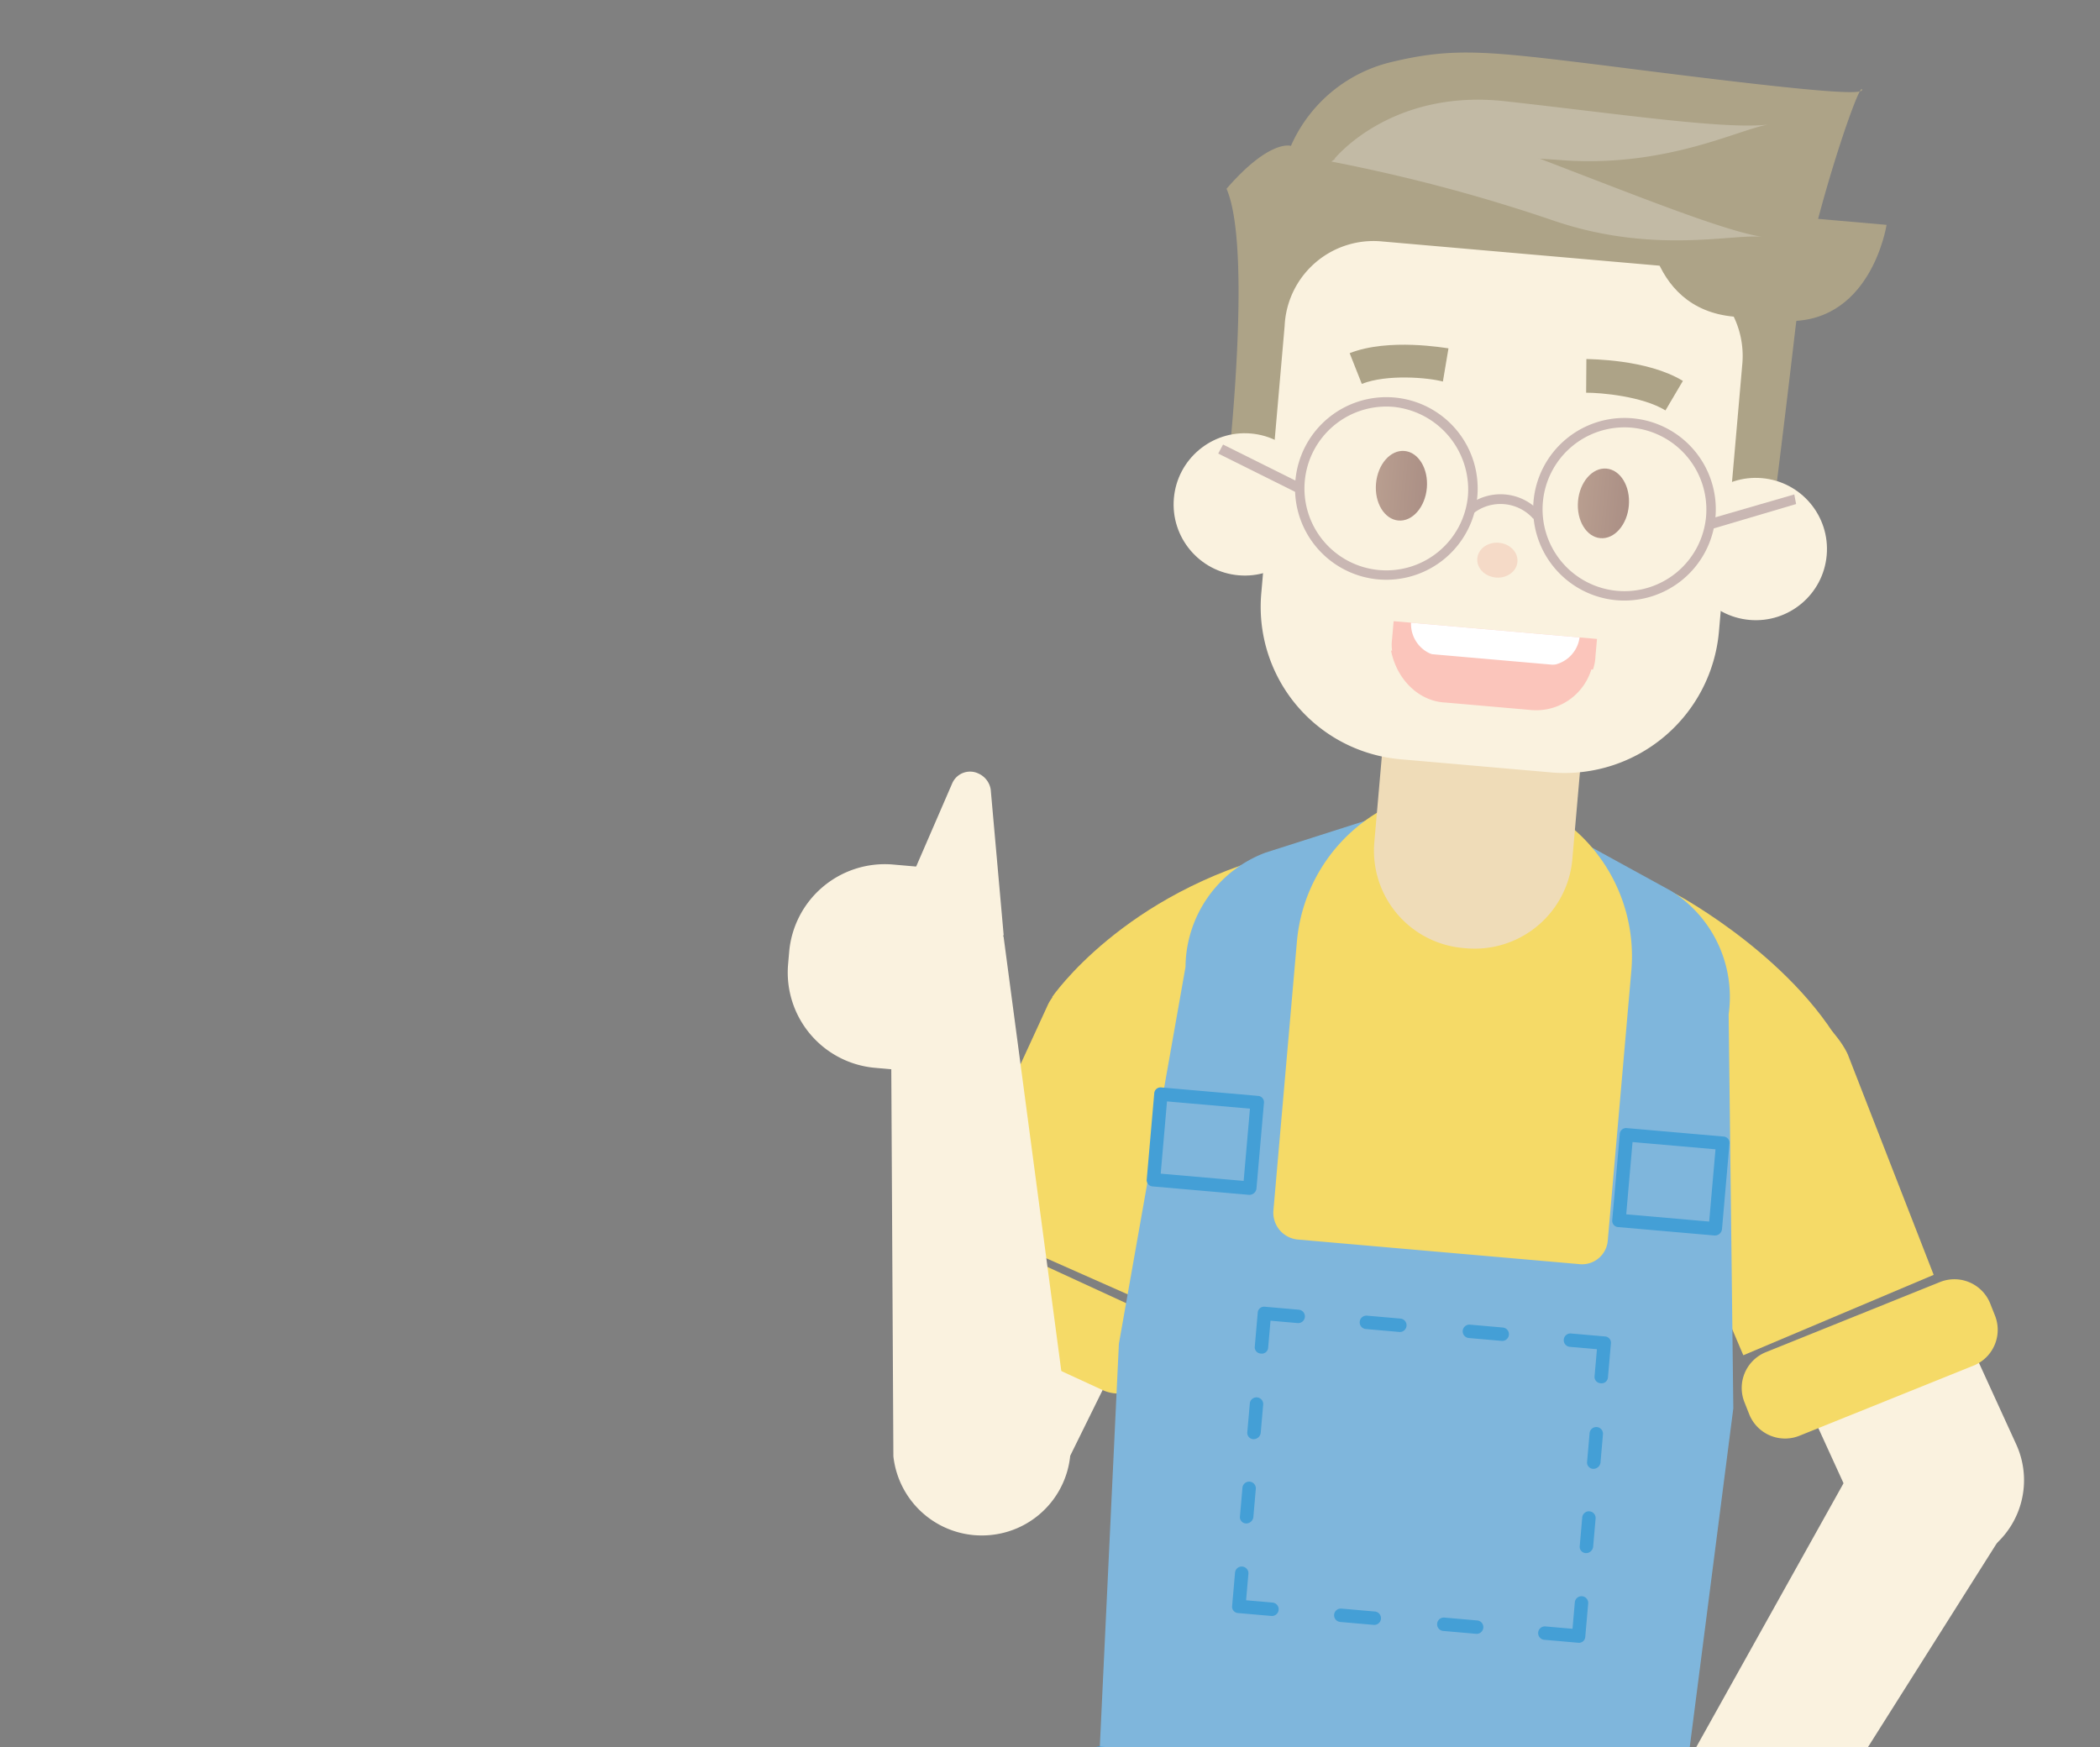 <svg xmlns="http://www.w3.org/2000/svg" xmlns:xlink="http://www.w3.org/1999/xlink" width="547.769" height="455.815" viewBox="0 0 547.769 455.815"><rect x="0" y="0" width="547.769" height="455.815" fill="#808080" stroke="none"/><defs><linearGradient id="a" x1="0.5" y1="-0.2" x2="0.5" y2="1.196" gradientUnits="objectBoundingBox"><stop offset="0" stop-color="#ffd000"/><stop offset="1" stop-color="#2b87c6"/></linearGradient><clipPath id="b"><path d="M0,54.1H547.769V509.913H0Z" transform="translate(0 -54.097)" opacity="0.08" fill="url(#a)"/></clipPath><linearGradient id="c" x1="0.005" y1="-34.974" x2="0.992" y2="-34.974" gradientUnits="objectBoundingBox"><stop offset="0" stop-color="#774a41"/><stop offset="1" stop-color="#5b2c2c"/></linearGradient><linearGradient id="d" x1="0.016" y1="-34.974" x2="1.003" y2="-34.974" xlink:href="#c"/></defs><g clip-path="url(#b)"><g transform="matrix(0.996, 0.087, -0.087, 0.996, 227.565, -0.265)"><g transform="translate(0 0.018)"><g transform="translate(212.656 804.316)"><path d="M78.217,229.6v20.32H60.7V229.6Z" transform="translate(-60.7 -229.6)" fill="#faf2df"/></g><g transform="translate(122.269 804.316)"><path d="M34.9,229.6v20.32H52.417V229.6Z" transform="translate(-34.9 -229.6)" fill="#faf2df"/></g><g transform="translate(69.367 204.541)"><path d="M19.8,109.194S35.916,80.466,76.555,66.453c56.054-19.269,103.7,2.1,103.7,2.1s33.282,14.364,48,38.888c-54.3,14.714-101.949,6.306-101.949,6.306S51.681,123.208,19.8,109.194Z" transform="translate(-19.8 -58.402)" fill="#f5da67"/></g><g transform="translate(221.575 236.53)"><path d="M71.844,78.278l18.568-9.81c8.058-4.2,24.173,6.656,28.728,14.714l27.327,55.354h0L98.82,163.761h0L65.188,100.7c-4.2-8.058-1.4-18.218,6.656-22.422Z" transform="translate(-63.246 -67.533)" fill="#f5da67"/></g><g transform="translate(109.306 453.275)"><path d="M162.928,129.4V350.815L157.673,485.7H122.288V346.611L106.523,189.658H87.6L71.489,346.611V485.7H36.1L31.2,350.815V129.4Z" transform="translate(-31.2 -129.4)" fill="#7fb6dc"/></g><g transform="translate(41.207 329.868)"><path d="M27.31,94.263l35.735,13.663a3.644,3.644,0,0,1,2.1,4.554L55.337,137.7a22.521,22.521,0,0,1-29.078,12.963h0A22.521,22.521,0,0,1,13.3,121.589l9.81-25.224a3.574,3.574,0,0,1,4.2-2.1Z" transform="translate(-11.762 -94.175)" fill="#faf2df"/></g><g transform="translate(0 224.503)"><path d="M24.874,64.1H39.939A12.56,12.56,0,0,1,52.551,76.712v25.224a15.552,15.552,0,0,1-15.415,15.415H24.874A24.97,24.97,0,0,1,0,92.478H0V89.324A25.046,25.046,0,0,1,24.874,64.1Z" transform="translate(0 -64.1)" fill="#faf2df"/></g><g transform="translate(14.014 198.58)"><path d="M20.466,84.376,28.524,60.2a5.066,5.066,0,0,1,6.656-3.153,5.509,5.509,0,0,1,3.5,3.854L45.34,98.389l-9.459,27.677L4,115.556Z" transform="translate(-4 -56.7)" fill="#faf2df"/></g><g transform="translate(47.997 242.889)"><path d="M61.346,69.881H77.812A16.141,16.141,0,0,1,87.972,90.9L64.85,158.517h0L13.7,141h0L34.02,84.245c2.8-8.408,18.568-17.167,27.327-14.364Z" transform="translate(-13.7 -69.348)" fill="#f5da67"/></g><g transform="translate(38.536 317.483)"><path d="M25.715,91.2,71.61,107.667a9.853,9.853,0,0,1,5.956,12.963l-1.051,2.8a9.853,9.853,0,0,1-12.963,5.956L17.657,112.922A9.853,9.853,0,0,1,11.7,99.959l1.051-2.8C14.5,91.9,20.46,89.449,25.715,91.2Z" transform="translate(-11 -90.64)" fill="#f5da67"/></g><g transform="translate(26.275 240.619)"><path d="M19.762,206.384,7.5,74.305,36.578,68.7,65.306,197.625A23.106,23.106,0,0,1,47.088,224.6h0a23.194,23.194,0,0,1-27.327-18.218Z" transform="translate(-7.5 -68.7)" fill="#faf2df"/></g><g transform="translate(276.963 324.207)"><path d="M80.613,111.971l33.282-18.918a3.545,3.545,0,0,1,4.9,1.4l13.313,23.473a22.5,22.5,0,0,1-8.408,30.83h0a22.5,22.5,0,0,1-30.83-8.408L79.562,116.876A3.771,3.771,0,0,1,80.613,111.971Z" transform="translate(-79.056 -92.559)" fill="#faf2df"/></g><g transform="translate(257.46 308.195)"><path d="M79.134,111.151,122.576,89.08a10.066,10.066,0,0,1,13.663,4.554l1.4,2.8a10.065,10.065,0,0,1-4.554,13.663L89.644,132.171a10.066,10.066,0,0,1-13.663-4.554l-1.4-2.8A10.066,10.066,0,0,1,79.134,111.151Z" transform="translate(-73.489 -87.989)" fill="#f5da67"/></g><g transform="translate(241.034 338.785)"><path d="M158.137,127.83,101.382,237.837,68.8,222.071l50.8-113.16a21.742,21.742,0,0,1,28.728-10.16h0c10.51,5.605,15.065,18.218,9.81,29.078Z" transform="translate(-68.8 -96.72)" fill="#faf2df"/></g><g transform="translate(94.592 190.52)"><path d="M170.99,342.379H44.167A12.276,12.276,0,0,1,31.9,330.818L27,207.849l8.758-99.5A32.139,32.139,0,0,1,53.976,76.822l53.6-22.422,52.551,23.122A32.617,32.617,0,0,1,178,108.352l10.16,102.3-4.9,120.167A12.291,12.291,0,0,1,170.99,342.379Z" transform="translate(-27 -54.4)" fill="#7fb6dc"/></g><g transform="translate(131.728 191.571)"><path d="M118.178,175.918H44.607a7.027,7.027,0,0,1-7.007-7.007V98.492A43.808,43.808,0,0,1,81.392,54.7h0a43.808,43.808,0,0,1,43.792,43.792v70.769A6.736,6.736,0,0,1,118.178,175.918Z" transform="translate(-37.6 -54.7)" fill="#f5da67"/></g><g transform="translate(96.343)"><path d="M34.156,116.967S35.908,56.709,27.5,41.294C37.66,27.28,43.265,28.682,43.265,28.682A38.307,38.307,0,0,1,67.789,4.508c15.765-5.255,24.874-4.9,55-3.854,52.551,2.1,68.667,2.1,67.616.35S179.2,40.593,178.5,65.468s-1.752,51.5-1.752,51.5Z" transform="translate(-27.5 -0.018)" fill="#ada387"/></g><g transform="translate(123.67 12.179)"><path d="M147.759,3.513c-7.007,1.4-24.874,13.313-52.2,14.014a436.672,436.672,0,0,0-60.258,4.9S48.263,2.812,78.392,3.513,136.9,5.965,147.759,3.513Z" transform="translate(-35.3 -3.495)" fill="#c2baa5"/></g><g transform="translate(89.687 104.337)"><circle cx="18.568" cy="18.568" r="18.568" fill="#faf2df"/></g><g transform="translate(223.517 104.337)"><circle cx="18.568" cy="18.568" r="18.568" fill="#faf2df"/></g><g transform="translate(232.548 35.67)"><path d="M76.966,10.2h25.575s-1.752,27.327-25.575,27.327S76.966,10.2,76.966,10.2Z" transform="translate(-66.378 -10.2)" fill="#ada387"/></g><g transform="translate(208.102 824.635)"><path d="M78.318,235.4s58.156,11.211,69.367,14.714S161,272.886,161,272.886L59.4,265.88l3.5-30.48Z" transform="translate(-59.4 -235.4)" fill="#a88b85"/></g><g transform="translate(208.102 855.115)"><path d="M161,251.457l.35,11.561-99.5-8.408L59.4,244.1Z" transform="translate(-59.4 -244.1)" fill="#8b7272"/></g><g transform="translate(42.741 824.635)"><path d="M94.88,235.4s-58.156,11.211-69.367,14.714S12.2,272.886,12.2,272.886l101.6-7.007-3.5-30.48Z" transform="translate(-12.2 -235.4)" fill="#a88b85"/></g><g transform="translate(42.041 855.115)"><path d="M12.35,251.457,12,263.018l99.5-8.408,2.452-10.51Z" transform="translate(-12 -244.1)" fill="#8b7272"/></g><g transform="translate(149.595 178.259)"><path d="M42.7,50.9V80.329A25.493,25.493,0,0,0,68.275,105.9h.7A25.571,25.571,0,0,0,94.55,79.978h0V51.25Z" transform="translate(-42.7 -50.9)" fill="#efdcb8"/></g><g transform="translate(114.553 51.436)"><path d="M56.179,14.7H128.7a23.626,23.626,0,0,1,23.823,23.823v70.068a40.449,40.449,0,0,1-39.939,40.289H72.645a39.921,39.921,0,0,1-39.939-39.939V38.873A23.21,23.21,0,0,1,56.179,14.7Z" transform="translate(-32.698 -14.7)" fill="#faf2df"/></g><g transform="translate(193.738 77.175)"><path d="M77.021,33.794c-6.306-3.153-17.167-3.153-21.02-2.8l-.7-8.758c.7,0,15.765-1.4,25.575,3.5Z" transform="translate(-55.3 -22.047)" fill="#ada387"/></g><g transform="translate(132.078 77.526)"><path d="M41.554,33.543,37.7,25.836c9.81-4.9,24.874-3.5,25.575-3.5l-.7,8.758C58.72,30.39,47.86,30.39,41.554,33.543Z" transform="translate(-37.7 -22.147)" fill="#ada387"/></g><g transform="translate(169.915 127.109)"><ellipse cx="5.255" cy="4.554" rx="5.255" ry="4.554" fill="#f5dac7"/></g><g transform="translate(205.649 35.67)"><path d="M84.275,10.2H58.7s1.752,27.327,25.575,27.327S84.275,10.2,84.275,10.2Z" transform="translate(-58.7 -10.2)" fill="#ada387"/></g><g transform="translate(122.969 21.816)"><path d="M148.96,26.056c-7.357-.35-27.327,7.007-53.952.7A437.645,437.645,0,0,0,35.1,16.246S52.617.481,81.345,8.539,137.75,25.355,148.96,26.056Z" transform="translate(-35.1 -6.245)" fill="#c2baa5"/></g><g transform="translate(183.228 91.725)"><path d="M76.123,73.846A23.823,23.823,0,1,1,99.946,50.023,23.848,23.848,0,0,1,76.123,73.846Zm0-45.194A21.371,21.371,0,1,0,97.494,50.023h0A21.456,21.456,0,0,0,76.123,28.652Z" transform="translate(-52.3 -26.2)" fill="#c9b7b3"/></g><g transform="translate(120.867 91.725)"><path d="M58.323,73.846A23.823,23.823,0,1,1,82.146,50.023,23.848,23.848,0,0,1,58.323,73.846Zm0-45.194A21.371,21.371,0,1,0,79.694,50.023h0A21.688,21.688,0,0,0,58.323,28.652Z" transform="translate(-34.5 -26.2)" fill="#c9b7b3"/></g><g transform="translate(166.061 114.409)"><path d="M64.917,38.368a11.43,11.43,0,0,0-15.765,0L47.4,36.616a13.746,13.746,0,0,1,19.269,0Z" transform="translate(-47.4 -32.675)" fill="#c9b7b3"/></g><g transform="translate(229.122 107.84)"><path d="M66.451,41.661,65.4,39.208,87.121,30.8l.7,2.452Z" transform="translate(-65.4 -30.8)" fill="#c9b7b3"/></g><g transform="translate(100.197 107.84)"><path d="M49.971,41.661,28.6,33.252,29.651,30.8l21.371,8.408Z" transform="translate(-28.6 -30.8)" fill="#c9b7b3"/></g><g transform="translate(149.595 149.881)"><path d="M95.952,47.354V42.8H42.7v4.554a11.918,11.918,0,0,0,.35,3.5H95.6A11.918,11.918,0,0,0,95.952,47.354Z" transform="translate(-42.7 -42.8)" fill="#fbc5bb"/></g><g transform="translate(154.15 149.881)"><path d="M88.143,42.8H44a8.457,8.457,0,0,0,8.408,8.058H79.735A8.457,8.457,0,0,0,88.143,42.8Z" transform="translate(-44 -42.8)" fill="#fff"/></g><g transform="translate(149.595 157.589)"><path d="M58.115,57.262H80.186A15.061,15.061,0,0,0,95.251,45H42.7C44.8,52.357,51.108,57.612,58.115,57.262Z" transform="translate(-42.7 -45)" fill="#fbc5bb"/></g><g transform="translate(98.095 276.354)"><path d="M54.976,104.825H29.752A1.655,1.655,0,0,1,28,103.073V80.652A1.655,1.655,0,0,1,29.752,78.9H54.976a1.655,1.655,0,0,1,1.752,1.752v22.422A1.877,1.877,0,0,1,54.976,104.825Zm-23.473-3.5H53.224V82.4H31.5Z" transform="translate(-28 -78.9)" fill="#449fd6"/></g><g transform="translate(220.013 276.354)"><path d="M89.776,104.825H64.552a1.655,1.655,0,0,1-1.752-1.752V80.652A1.655,1.655,0,0,1,64.552,78.9H89.776a1.655,1.655,0,0,1,1.752,1.752v22.422A1.877,1.877,0,0,1,89.776,104.825Zm-23.122-3.5H88.024V82.4H66.3v18.918Z" transform="translate(-62.8 -78.9)" fill="#449fd6"/></g><g transform="translate(129.976 331.007)"><g transform="translate(80.228 67.966)"><path d="M70.51,126.162H61.752a1.752,1.752,0,1,1,0-3.5h7.007v-7.007a1.752,1.752,0,0,1,3.5,0v8.758A1.655,1.655,0,0,1,70.51,126.162Z" transform="translate(-60 -113.9)" fill="#449fd6"/></g><g transform="translate(26.626 76.724)"><path d="M82.186,119.9H73.428a1.752,1.752,0,0,1,0-3.5h8.759a1.752,1.752,0,0,1,0,3.5Zm-26.976,0H46.452a1.752,1.752,0,0,1,0-3.5H55.21a1.752,1.752,0,1,1,0,3.5Z" transform="translate(-44.7 -116.4)" fill="#449fd6"/></g><g transform="translate(0 67.966)"><path d="M47.61,126.162H38.852A1.655,1.655,0,0,1,37.1,124.41v-8.758a1.752,1.752,0,0,1,3.5,0v7.007H47.61a1.752,1.752,0,0,1,0,3.5Z" transform="translate(-37.1 -113.9)" fill="#449fd6"/></g><g transform="translate(0 23.823)"><path d="M38.852,134.232A1.655,1.655,0,0,1,37.1,132.48v-7.357a1.752,1.752,0,1,1,3.5,0v7.357A1.877,1.877,0,0,1,38.852,134.232Zm0-22.071a1.655,1.655,0,0,1-1.752-1.752v-7.357a1.752,1.752,0,1,1,3.5,0v7.357A1.877,1.877,0,0,1,38.852,112.161Z" transform="translate(-37.1 -101.3)" fill="#449fd6"/></g><path d="M38.852,106.762A1.655,1.655,0,0,1,37.1,105.01V96.252A1.655,1.655,0,0,1,38.852,94.5H47.61a1.752,1.752,0,1,1,0,3.5H40.6v7.007A1.655,1.655,0,0,1,38.852,106.762Z" transform="translate(-37.1 -94.5)" fill="#449fd6"/><g transform="translate(26.626)"><path d="M82.186,98H73.428a1.752,1.752,0,0,1,0-3.5h8.759a1.752,1.752,0,0,1,0,3.5ZM55.21,98H46.452a1.752,1.752,0,0,1,0-3.5H55.21a1.752,1.752,0,1,1,0,3.5Z" transform="translate(-44.7 -94.5)" fill="#449fd6"/></g><g transform="translate(80.228)"><path d="M70.51,106.762a1.655,1.655,0,0,1-1.752-1.752V98H61.752a1.752,1.752,0,1,1,0-3.5H70.51a1.655,1.655,0,0,1,1.752,1.752v8.758A1.655,1.655,0,0,1,70.51,106.762Z" transform="translate(-60 -94.5)" fill="#449fd6"/></g><g transform="translate(88.986 23.823)"><path d="M64.252,134.232A1.655,1.655,0,0,1,62.5,132.48v-7.357a1.752,1.752,0,1,1,3.5,0v7.357A1.877,1.877,0,0,1,64.252,134.232Zm0-22.071a1.655,1.655,0,0,1-1.752-1.752v-7.357a1.752,1.752,0,1,1,3.5,0v7.357A1.877,1.877,0,0,1,64.252,112.161Z" transform="translate(-62.5 -101.3)" fill="#449fd6"/></g></g><g transform="translate(198.643 788.901)"><path d="M58.452,229.054a1.752,1.752,0,1,1,0-3.5l35.735-.35h0a1.752,1.752,0,0,1,0,3.5l-35.735.35Z" transform="translate(-56.7 -225.2)" fill="#449fd6"/></g><g transform="translate(198.643 773.486)"><path d="M58.452,224.654a1.752,1.752,0,1,1,0-3.5l35.735-.35h0a1.752,1.752,0,0,1,0,3.5l-35.735.35Z" transform="translate(-56.7 -220.8)" fill="#449fd6"/></g><g transform="translate(111.408 788.901)"><path d="M33.552,229.054a1.752,1.752,0,1,1,0-3.5l35.735-.35h0a1.752,1.752,0,0,1,0,3.5l-35.735.35Z" transform="translate(-31.8 -225.2)" fill="#449fd6"/></g><g transform="translate(111.408 773.486)"><path d="M33.552,224.654a1.752,1.752,0,1,1,0-3.5l35.735-.35h0a1.752,1.752,0,0,1,0,3.5l-35.735.35Z" transform="translate(-31.8 -220.8)" fill="#449fd6"/></g><g transform="translate(97.044 449.071)"><path d="M182.2,131.7H29.452a1.752,1.752,0,1,1,0-3.5h152.4a1.655,1.655,0,0,1,1.752,1.752A1.6,1.6,0,0,1,182.2,131.7Z" transform="translate(-27.7 -128.2)" fill="#449fd6"/></g><g transform="translate(215.529 441.768)"><path d="M63.552,163.548l20.32-31.531a12.57,12.57,0,0,1,17.517-3.854l18.568,11.912a15.263,15.263,0,0,1,4.554,21.02l-18.568,29.429a13.52,13.52,0,0,1-18.568,4.2L67.756,182.116a13.591,13.591,0,0,1-4.2-18.568Z" transform="translate(-61.52 -126.115)" fill="#faf2df"/></g><g transform="translate(221.036 438.493)"><path d="M85.192,146.97,65.222,134.007a4.987,4.987,0,0,1-1.4-6.656,4.8,4.8,0,0,1,4.554-2.1L103.76,127.7l23.122,14.714-16.816,26.626Z" transform="translate(-63.092 -125.181)" fill="#faf2df"/></g></g><g transform="translate(141.888 105.406)"><ellipse cx="6.656" cy="9.109" rx="6.656" ry="9.109" transform="translate(52.901)" opacity="0.5" fill="url(#c)"/><ellipse cx="6.656" cy="9.109" rx="6.656" ry="9.109" opacity="0.5" fill="url(#d)"/></g></g></g></svg>